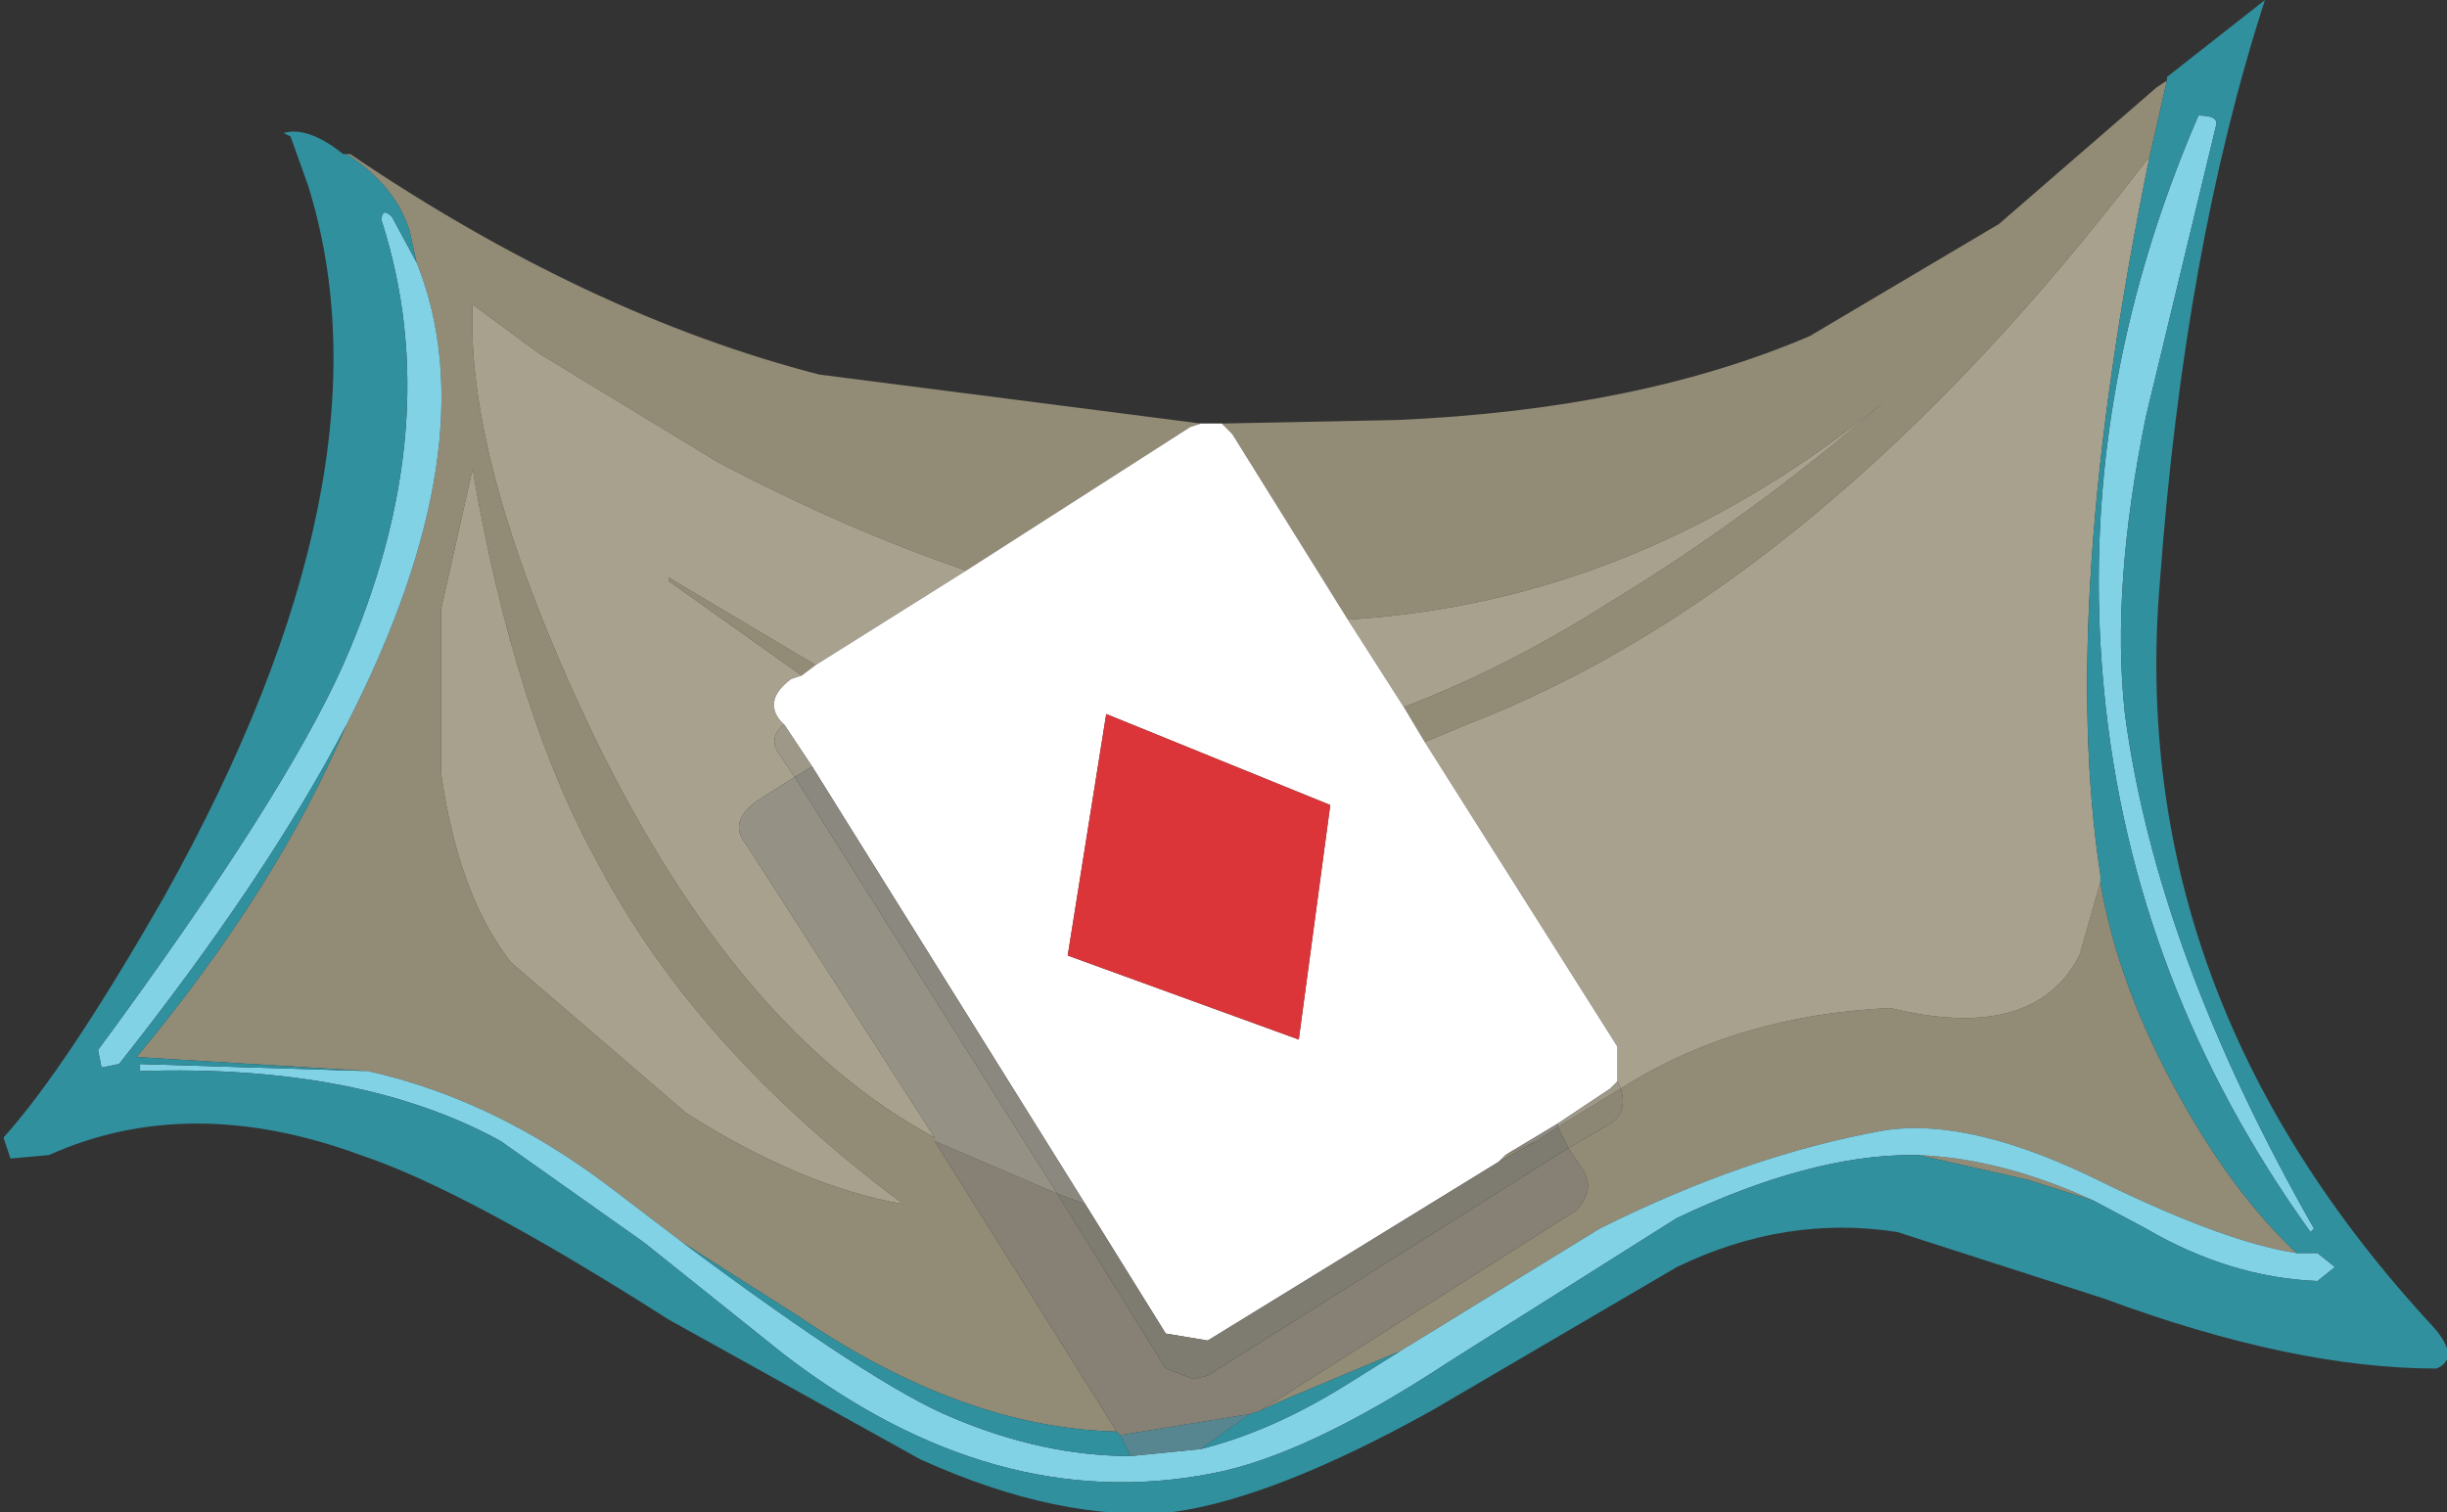 <?xml version="1.0" encoding="UTF-8" standalone="no"?>
<!-- Created with Inkscape (http://www.inkscape.org/) -->

<svg
   xmlns:dc="http://purl.org/dc/elements/1.1/"
   xmlns:cc="http://creativecommons.org/ns#"
   xmlns:rdf="http://www.w3.org/1999/02/22-rdf-syntax-ns#"
   xmlns:svg="http://www.w3.org/2000/svg"
   xmlns="http://www.w3.org/2000/svg"
   version="1.1"
   width="34.95"
   height="21.6"
   viewBox="-17.45 -2.6 34.95 21.6"
   id="svg2">
  <rect x="-17.45" y="-2.6" width="34.95" height="21.6" fill="#333333" stroke="none"/>
  <defs
     id="defs59" />
  <g
     id="shape_3"
     style="stroke-linecap:round;stroke-linejoin:round">
    <path
       d="m 13.25,-0.35 m 0,0 0.25,-1.1 -0.15,0.1 L 11.1,0.6 8.4,2.2 Q 5.95,3.25 2.5,3.4 L 0,3.45 0.15,3.6 1.8,6.25 Q 5.95,6 9.45,3.15 7.6,4.75 5.55,6 4.05,6.95 2.6,7.5 L 2.9,8 3.5,7.75 Q 8.55,5.8 13.2,-0.3 l 0.05,-0.05 M 13.7,13.1 Q 12.8,11.5 12.55,10 l -0.3,1.05 q -0.65,1.25 -2.7,0.75 -2.2,0.1 -3.85,1.15 0.1,0.35 -0.15,0.5 l -0.6,0.35 0.2,0.3 q 0.2,0.3 -0.1,0.6 L 0.55,17.55 1,17.35 2.55,16.7 5.4,14.95 q 2.1,-1.05 4.05,-1.4 1.25,-0.2 3.15,0.75 1.75,0.85 2.75,1 -0.9,-0.85 -1.65,-2.2 m -2.2,1.15 0.95,0.3 q -1.3,-0.6 -2.5,-0.65 l 1.55,0.35 m -27,-1.75 3.3,0.2 q 1.8,0.4 3.45,1.65 l 1.05,0.8 1.65,1.05 q 2.35,1.6 4.55,1.65 l -2.6,-4.15 0,-0.05 Q -6.9,12.15 -8.95,7.95 -10.8,4.1 -10.7,1.75 L -9.75,2.45 -7.2,4 q 1.8,0.95 3.55,1.55 L -0.45,3.5 -0.3,3.45 -5.75,2.75 q -3.3,-0.85 -6.7,-3.15 l -0.1,0 0.05,0 q 0.7,0.45 0.9,1.1 l 0.1,0.45 q 1.05,2.6 -1,6.6 -1,2.35 -3,4.75 M 3.95,14 4.5,13.7 4.05,13.9 3.95,14 M -5.8,6.9 -7.9,5.65 -7.9,5.7 -6,7.05 -5.8,6.9 m -4.35,4.25 q -0.75,-0.95 -1,-2.7 l 0,-2.35 0.45,-2 q 0.6,3.5 1.8,5.65 1.4,2.65 4.35,4.85 -1.45,-0.25 -3.1,-1.3 l -2.5,-2.15"
       id="path5"
       style="fill:#928b76;fill-opacity:1;stroke:none" />
    <path
       d="M 13.25,-0.35"
       id="path7"
       style="fill:none;stroke:none" />
    <path
       d="m 12.55,9.9 m 0,0 Q 11.95,6 13.25,-0.35 L 13.2,-0.3 Q 8.55,5.8 3.5,7.75 L 2.9,8 l 2.75,4.35 0,0.5 0.05,0.1 q 1.65,-1.05 3.85,-1.15 2.05,0.5 2.7,-0.75 l 0.3,-1.05 0,-0.1 M 9.45,3.15 Q 5.95,6 1.8,6.25 L 2.6,7.5 Q 4.05,6.95 5.55,6 7.6,4.75 9.45,3.15 M -6.65,8.85 -6.1,8.5 -6.3,8.2 Q -6.5,7.95 -6.25,7.75 L -6.3,7.7 Q -6.55,7.4 -6.15,7.1 L -6,7.05 -7.9,5.7 -7.9,5.65 -5.8,6.9 -3.65,5.55 Q -5.4,4.95 -7.2,4 L -9.75,2.45 -10.7,1.75 q -0.1,2.35 1.75,6.2 2.05,4.2 4.85,5.7 l -2.7,-4.2 q -0.25,-0.3 0.15,-0.6 m -4.5,-0.4 q 0.25,1.75 1,2.7 l 2.5,2.15 Q -6,14.35 -4.55,14.6 -7.5,12.4 -8.9,9.75 -10.1,7.6 -10.7,4.1 l -0.45,2 0,2.35"
       id="path9"
       style="fill:#a7a18d;fill-opacity:1;stroke:none" />
    <path
       d="M 12.55,9.9"
       id="path11"
       style="fill:none;stroke:none" />
    <path
       d="m 15.65,15.3 m 0,0 -0.3,0 q -1,-0.15 -2.75,-1 Q 10.7,13.35 9.45,13.55 7.5,13.9 5.4,14.95 L 2.55,16.7 1.75,17.2 Q 0.7,17.85 -0.3,18.1 l -1,0.1 q -1.25,0 -2.55,-0.55 -1.1,-0.45 -3.85,-2.5 l -1.05,-0.8 Q -10.4,13.1 -12.2,12.7 l -3.25,-0.1 0,0.1 q 3.15,-0.1 5.15,1 l 2.05,1.45 2,1.6 q 3,2.3 6.1,1.7 1.35,-0.25 3.4,-1.6 L 6.5,14.8 q 1.9,-0.9 3.35,-0.9 l 0.1,0 q 1.2,0.05 2.5,0.65 l 0.75,0.4 q 1.2,0.7 2.45,0.75 l 0.25,-0.2 -0.25,-0.2 m -31.4,-2.7 q 2.1,-2.65 3.25,-4.85 2.05,-4 1,-6.6 L -11.85,0.5 Q -12,0.35 -12,0.55 q 0.95,2.95 -0.55,6.35 -0.85,1.9 -3.5,5.5 l 0.05,0.25 0.25,-0.05 M 15.6,14.95 Q 13.35,11 12.9,7.6 12.7,5.8 13.2,3.35 l 1,-4.15 Q 14.25,-0.95 13.95,-0.95 12.2,3.1 12.6,7.25 13,11.45 15.55,15 l 0.05,-0.05"
       id="path13"
       style="fill:#82d2e6;fill-opacity:1;stroke:none" />
    <path
       d="M 15.65,15.3"
       id="path15"
       style="fill:none;stroke:none" />
    <path
       d="m -12.55,-0.4 m 0,0 q -0.5,-0.4 -0.85,-0.3 l 0.1,0.05 0.25,0.7 q 1.3,4.15 -2.05,10.15 -1.4,2.45 -2.3,3.45 l 0.1,0.3 0.55,-0.05 q 2,-0.9 4.45,0 1.5,0.5 4.4,2.35 l 3.6,2 q 2,0.9 3.6,0.75 Q 0.75,18.8 3,17.55 L 6.5,15.5 Q 8.05,14.75 9.65,15 l 2.95,0.95 q 2.7,1 4.75,1 Q 17.7,16.8 17.3,16.35 12.9,11.6 13.4,5.7 13.75,0.95 14.9,-2.6 l -1.4,1.1 0,0.05 -0.25,1.1 Q 11.95,6 12.55,9.9 l 0,0.1 q 0.25,1.5 1.15,3.1 0.75,1.35 1.65,2.2 l 0.3,0 0.25,0.2 -0.25,0.2 Q 14.4,15.65 13.2,14.95 l -0.75,-0.4 -0.95,-0.3 -1.55,-0.35 -0.1,0 q -1.45,0 -3.35,0.9 l -3.25,2.05 q -2.05,1.35 -3.4,1.6 -3.1,0.6 -6.1,-1.7 l -2,-1.6 -2.05,-1.45 q -2,-1.1 -5.15,-1 l 0,-0.1 3.25,0.1 -3.3,-0.2 q 2,-2.4 3,-4.75 -1.15,2.2 -3.25,4.85 L -16,12.65 -16.05,12.4 q 2.65,-3.6 3.5,-5.5 1.5,-3.4 0.55,-6.35 0,-0.2 0.15,-0.05 l 0.35,0.65 -0.1,-0.45 q -0.2,-0.65 -0.9,-1.1 l -0.05,0 m 25.45,8 q 0.45,3.4 2.7,7.35 L 15.55,15 Q 13,11.45 12.6,7.25 q -0.4,-4.15 1.35,-8.2 0.3,0 0.25,0.15 l -1,4.15 Q 12.7,5.8 12.9,7.6 M 1,17.35 0.55,17.55 0.4,17.6 -0.3,18.1 q 1,-0.25 2.05,-0.9 L 2.55,16.7 1,17.35 M -1.45,17.9 -1.5,17.85 Q -3.7,17.8 -6.05,16.2 L -7.7,15.15 q 2.75,2.05 3.85,2.5 1.3,0.55 2.55,0.55 l -0.15,-0.3"
       id="path17"
       style="fill:#31909e;fill-opacity:1;stroke:none" />
    <path
       d="M -12.55,-0.4"
       id="path19"
       style="fill:none;stroke:none" />
    <path
       d="m 0.15,3.6 m 0,0 L 0,3.45 -0.3,3.45 -0.45,3.5 -3.65,5.55 -5.8,6.9 -6,7.05 -6.15,7.1 q -0.4,0.3 -0.15,0.6 l 0.05,0.05 0.4,0.6 3.9,6.25 1.15,1.85 0.6,0.1 4.15,-2.55 0.1,-0.1 0.75,-0.45 0.75,-0.5 0.1,-0.1 0,-0.5 L 2.9,8 2.6,7.5 1.8,6.25 0.15,3.6 m 1.4,5.3 -0.45,3.35 -3.3,-1.2 0.55,-3.45 3.2,1.3"
       id="path21"
       style="fill:#ffffff;fill-opacity:1;stroke:none" />
    <path
       d="M 0.15,3.6"
       id="path23"
       style="fill:none;stroke:none" />
    <path
       d="m 5.55,13.45 m 0,0 Q 5.8,13.3 5.7,12.95 l -0.9,0.55 0.15,0.3 0.6,-0.35"
       id="path25"
       style="fill:#8c8675;fill-opacity:1;stroke:none" />
    <path
       d="M 5.55,13.45"
       id="path27"
       style="fill:none;stroke:none" />
    <path
       d="m 5.15,14.1 m 0,0 -0.2,-0.3 -5.15,3.25 -0.2,0.05 -0.4,-0.15 -1.55,-2.5 -1.4,-0.6 -0.35,-0.15 2.6,4.15 0.05,0.05 1.85,-0.3 0.15,-0.05 4.5,-2.85 q 0.3,-0.3 0.1,-0.6"
       id="path29"
       style="fill:#868174;fill-opacity:1;stroke:none" />
    <path
       d="M 5.15,14.1"
       id="path31"
       style="fill:none;stroke:none" />
    <path
       d="m 1.1,12.25 m 0,0 0.45,-3.35 -3.2,-1.3 -0.55,3.45 3.3,1.2"
       id="path33"
       style="fill:#db3539;fill-opacity:1;stroke:none" />
    <path
       d="M 1.1,12.25"
       id="path35"
       style="fill:none;stroke:none" />
    <path
       d="m 5.7,12.95 m 0,0 -0.05,-0.1 -0.1,0.1 -0.75,0.5 0,0.05 0.9,-0.55 M -6.1,8.5 -5.85,8.35 -6.25,7.75 Q -6.5,7.95 -6.3,8.2 l 0.2,0.3"
       id="path37"
       style="fill:#9e9889;fill-opacity:1;stroke:none" />
    <path
       d="M 5.7,12.95"
       id="path39"
       style="fill:none;stroke:none" />
    <path
       d="m 4.95,13.8 m 0,0 -0.15,-0.3 -0.3,0.2 -0.55,0.3 -4.15,2.55 -0.6,-0.1 -1.15,-1.85 -0.4,-0.15 1.55,2.5 0.4,0.15 0.2,-0.05 5.15,-3.25"
       id="path41"
       style="fill:#7e7b71;fill-opacity:1;stroke:none" />
    <path
       d="M 4.95,13.8"
       id="path43"
       style="fill:none;stroke:none" />
    <path
       d="m -3.75,13.85 m 0,0 1.4,0.6 L -6.1,8.5 -6.65,8.85 q -0.4,0.3 -0.15,0.6 l 2.7,4.2 0,0.05 0.35,0.15"
       id="path45"
       style="fill:#959285;fill-opacity:1;stroke:none" />
    <path
       d="M -3.75,13.85"
       id="path47"
       style="fill:none;stroke:none" />
    <path
       d="m 0.4,17.6 m 0,0 -1.85,0.3 0.15,0.3 1,-0.1 0.7,-0.5"
       id="path49"
       style="fill:#588690;fill-opacity:1;stroke:none" />
    <path
       d="M 0.4,17.6"
       id="path51"
       style="fill:none;stroke:none" />
    <path
       d="m 4.8,13.5 m 0,0 0,-0.05 -0.75,0.45 0.45,-0.2 0.3,-0.2 m -7.15,0.95 0.4,0.15 -3.9,-6.25 -0.25,0.15 3.75,5.95"
       id="path53"
       style="fill:#8b887f;fill-opacity:1;stroke:none" />
    <path
       d="M 4.8,13.5"
       id="path55"
       style="fill:none;stroke:none" />
  </g>
</svg>
